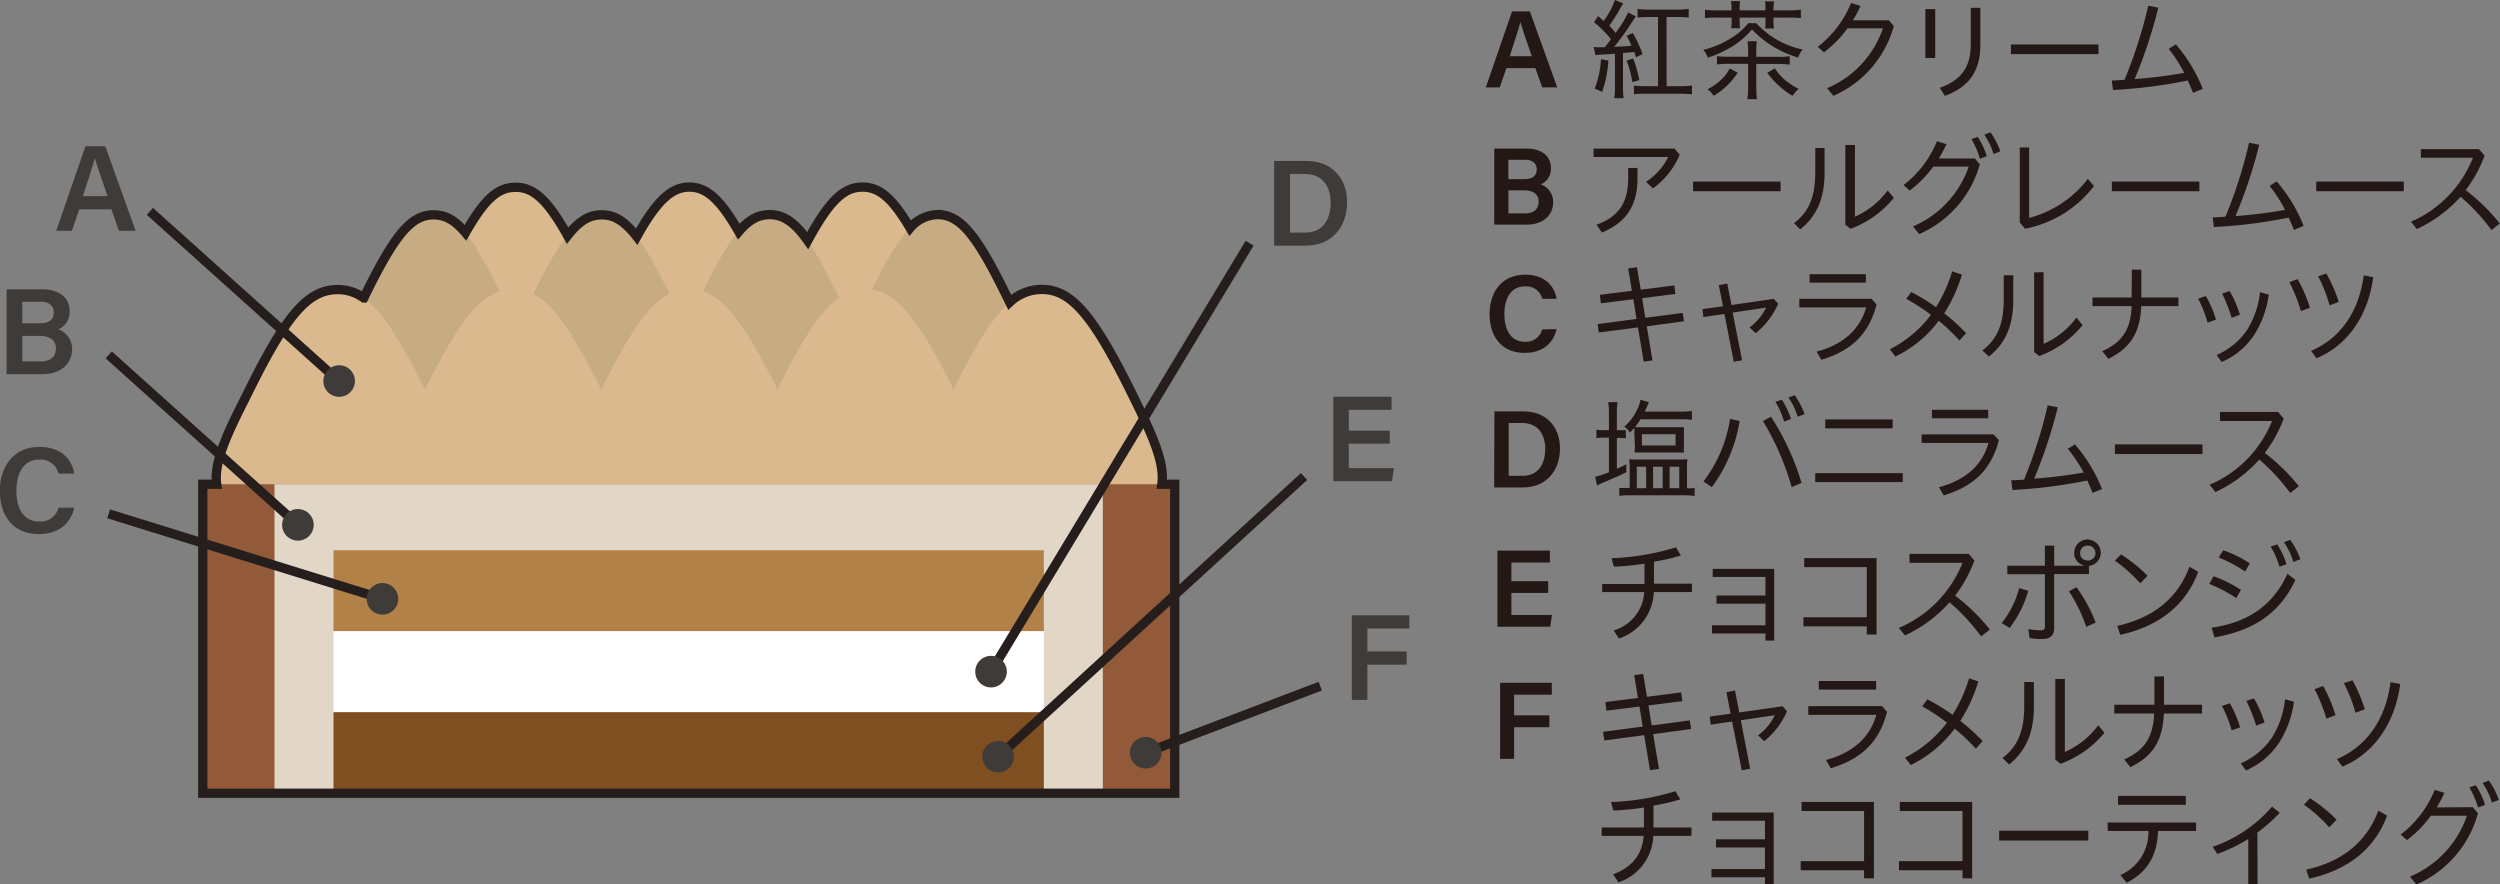 <svg xmlns="http://www.w3.org/2000/svg" viewBox="0 0 403.82 142.86"><rect x="0" y="0" width="403.82" height="142.86" fill="#808080" stroke="none"/><defs><style>.cls-1{fill:#231815;}.cls-2{fill:#dab98e;}.cls-3{fill:#c7ab82;}.cls-4{fill:#925a38;}.cls-5{fill:#e2d6c6;}.cls-6{fill:#b18147;}.cls-7{fill:#fff;}.cls-8{fill:#7f4f21;}.cls-9{fill:none;stroke:#251e1c;stroke-miterlimit:10;stroke-width:1.5px;}.cls-10{fill:#3f3b39;}</style></defs><g id="レイヤー_2" data-name="レイヤー 2"><g id="レイヤー_1-2" data-name="レイヤー 1"><path class="cls-1" d="M243.33,11l-1.08,3.12H240l4.24-12.28h2.88l4.42,12.28h-2.43L248,11Zm4.1-1.92c-1-2.8-1.54-4.48-1.84-5.52h0c-.3,1.15-.94,3.12-1.72,5.52Z"/><path class="cls-1" d="M257.42,7.58a7.12,7.12,0,0,0,1,.06h.78c.54-.65.66-.8,1-1.33a17.48,17.48,0,0,0-2.72-2.72l.66-1c.42.38.59.52.89.8A12.63,12.63,0,0,0,260.85,0l1.36.55a12.22,12.22,0,0,0-.78,1.32c-.33.58-.94,1.5-1.47,2.29.34.35.59.64,1,1.15A18.1,18.1,0,0,0,263,2l1.25.66c-.15.19-.27.37-.51.72a47.38,47.38,0,0,1-3,4.19c1.52-.07,1.88-.11,2.78-.18a13.29,13.29,0,0,0-.77-1.6l1-.47a21.84,21.84,0,0,1,1.57,3.42l-1.06.51-.27-.85c-.28,0-.53.06-1.3.11l-.53.06v5.52a9.67,9.67,0,0,0,.11,1.77h-1.53a9.88,9.88,0,0,0,.12-1.81V8.68c-1.26.09-1.95.13-2.09.13l-1.07.08Zm2.38,2.21a19.75,19.75,0,0,1-1,5.05l-1.2-.53a15.43,15.43,0,0,0,1-4.74Zm4-.34a20.41,20.41,0,0,1,1,3.49l-1.14.34a15.46,15.46,0,0,0-.92-3.49Zm2.49-6.7a14.42,14.42,0,0,0-1.78.09V1.44a13.93,13.93,0,0,0,1.87.11h4.49a14,14,0,0,0,1.9-.11v1.4a18.87,18.87,0,0,0-1.9-.09h-1.67V13.92h2.1a13.29,13.29,0,0,0,2-.11v1.42c-.53-.05-1.23-.09-2-.09h-5.44c-.74,0-1.4,0-1.93.09v-1.4a17.51,17.51,0,0,0,1.83.09h2.06V2.75Z"/><path class="cls-1" d="M283.69,3.75A14.25,14.25,0,0,0,291.17,8a4.56,4.56,0,0,0-.73,1.3A16.82,16.82,0,0,1,283,4.76,14.86,14.86,0,0,1,280,7.39a18.09,18.09,0,0,1-4.15,1.93,3.44,3.44,0,0,0-.72-1.26,15.26,15.26,0,0,0,4.27-1.77,10.86,10.86,0,0,0,3-2.54Zm-4-2.38a5.8,5.8,0,0,0-.1-1.19h1.48A6.6,6.6,0,0,0,281,1.37v.3h4.18V1.41a9.27,9.27,0,0,0-.09-1.2h1.47a9,9,0,0,0-.09,1.2v.26h2.42a12.27,12.27,0,0,0,2-.11V2.93a15.32,15.32,0,0,0-2-.09h-2.42v.68a8.48,8.48,0,0,0,.07,1.08h-1.42a8,8,0,0,0,.06-1.06v-.7H281v.64a8.43,8.43,0,0,0,.06,1.08h-1.43a6.72,6.72,0,0,0,.08-1.06V2.84h-2.31a15,15,0,0,0-2,.09V1.56a12.21,12.21,0,0,0,2,.11h2.31Zm1,10.37a12,12,0,0,1-3.88,3.74,3.76,3.76,0,0,0-1-1.05A9.54,9.54,0,0,0,278,12.89a6.56,6.56,0,0,0,1.4-1.83Zm3,2.47a11.83,11.83,0,0,0,.12,1.8h-1.56a13.49,13.49,0,0,0,.12-1.8v-3.9h-3.09a15.31,15.31,0,0,0-1.94.11V9.06a10.31,10.31,0,0,0,1.84.1h3.19v-1a8.73,8.73,0,0,0-.1-1.49h1.52a7.92,7.92,0,0,0-.1,1.51v1h3.53a10.56,10.56,0,0,0,1.87-.1v1.36a15.82,15.82,0,0,0-2-.11h-3.41Zm3-3.17a8.34,8.34,0,0,0,1.63,1.87,12.33,12.33,0,0,0,2.22,1.45,5.29,5.29,0,0,0-1,1.12,13.86,13.86,0,0,1-4.08-3.72Z"/><path class="cls-1" d="M305.1,3.27l.8.94a17.27,17.27,0,0,1-9.76,11.27l-1-1.24a16.09,16.09,0,0,0,9-9.66h-5.72a17.92,17.92,0,0,1-3.8,3.87l-1-.89A17,17,0,0,0,299,.48l1.52.48a18.88,18.88,0,0,1-1.22,2.31Z"/><path class="cls-1" d="M311,1.47h1.59v7.9H311Zm8.88-.21V7.35c0,4.26-2,6.8-5.73,8.13l-.82-1.29c3.48-1.25,5-3.34,5-7V1.26Z"/><rect class="cls-1" x="324.82" y="7.18" width="14.14" height="1.56"/><path class="cls-1" d="M354.23,15c-.26-.67-.55-1.35-.85-2a78.72,78.72,0,0,1-12.08,1.53L341.11,13c.69,0,1.38-.06,2.06-.11A74.61,74.61,0,0,0,347,.93l1.63.31a79.1,79.1,0,0,1-3.82,11.53,75.91,75.91,0,0,0,8-1,23.46,23.46,0,0,0-2.5-3.88l1.15-.72a25.25,25.25,0,0,1,4.35,7.18Z"/><path class="cls-1" d="M241.37,24h5.15c2.84,0,4,1.49,4,3.12a2.73,2.73,0,0,1-1.64,2.66,3,3,0,0,1,2,2.85c0,2.18-1.7,3.65-4.21,3.65h-5.31Zm4.85,4.93c1.44,0,2-.6,2-1.58s-.71-1.54-1.88-1.54h-2.7v3.12Zm-2.57,5.54h2.61c1.47,0,2.27-.64,2.27-1.9,0-1.1-.73-1.83-2.4-1.83h-2.48Z"/><path class="cls-1" d="M271.32,25A12.91,12.91,0,0,1,267,30.43l-1.12-1.07a10.19,10.19,0,0,0,3.59-4H257.41V24h13.08Zm-6.82,2.13v1.67c0,4.51-1.9,7.17-5.75,8.76l-.86-1.26C261.45,35,263,32.77,263,28.7V27.12Z"/><rect class="cls-1" x="273.48" y="29.33" width="14.14" height="1.56"/><path class="cls-1" d="M294.72,23.91v4c0,4.08-1.24,7-3.94,9.14l-1-1c2.45-1.83,3.44-4.35,3.44-8.21V23.91Zm4.9-.49V35a13.12,13.12,0,0,0,5.29-4.24l1,1.2a16.26,16.26,0,0,1-7,5l-.84-.66V23.42Z"/><path class="cls-1" d="M319,25.6l.79.94A17.29,17.29,0,0,1,310,37.81l-1-1.24A16.21,16.21,0,0,0,318,26.91h-5.72a18,18,0,0,1-3.81,3.87l-1-.88a17,17,0,0,0,5.4-7.09l1.53.48a20.37,20.37,0,0,1-1.22,2.31Zm.46-3.48a12.66,12.66,0,0,1,1.47,3.1l-1.12.43a13.26,13.26,0,0,0-1.38-3.19Zm2.06-.75a12.81,12.81,0,0,1,1.6,3.07l-1.11.43a11,11,0,0,0-1.49-3.11Z"/><path class="cls-1" d="M327.76,23.82V35.2a17.56,17.56,0,0,0,9.48-6.3l1,1.15a18.39,18.39,0,0,1-11.13,6.89l-.86-1V23.82Z"/><rect class="cls-1" x="341.12" y="29.33" width="14.14" height="1.56"/><path class="cls-1" d="M370.54,37.15c-.27-.67-.55-1.34-.86-2a79.87,79.87,0,0,1-12.07,1.52l-.2-1.56c.69,0,1.39-.05,2.06-.11a74.61,74.61,0,0,0,3.82-11.94l1.64.32a79.37,79.37,0,0,1-3.83,11.52,75.91,75.91,0,0,0,8-1,23.46,23.46,0,0,0-2.5-3.88l1.15-.71a24.83,24.83,0,0,1,4.35,7.17Z"/><rect class="cls-1" x="374.14" y="29.33" width="14.14" height="1.56"/><path class="cls-1" d="M402.45,37.17a31.81,31.81,0,0,0-5-5.39A21.8,21.8,0,0,1,390.39,37l-.94-1.19a18.78,18.78,0,0,0,10-10.33h-8.41V24.09h9.38l.91,1.06a21.78,21.78,0,0,1-3.05,5.56,31.35,31.35,0,0,1,5.5,5.38Z"/><path class="cls-1" d="M251.43,53.16c-.51,2.22-2.18,3.84-5.15,3.84-3.82,0-5.67-2.76-5.67-6.25s1.89-6.38,5.77-6.38c3.13,0,4.72,1.83,5.05,3.89h-2.31a2.65,2.65,0,0,0-2.82-2c-2.36,0-3.3,2.13-3.3,4.45s.85,4.5,3.37,4.5a2.72,2.72,0,0,0,2.75-2Z"/><polygon class="cls-1" points="270.44 46.1 270.63 47.48 265.25 48.16 265.76 51.33 271.81 50.54 272.01 51.9 266 52.7 266.92 58.22 265.5 58.42 264.58 52.88 258.25 53.71 258.06 52.35 264.34 51.51 263.83 48.33 258.59 48.99 258.43 47.62 263.6 46.97 262.99 43.36 264.42 43.17 265.02 46.79 270.44 46.1"/><path class="cls-1" d="M281.4,58.21l-1.34.22-1.52-7.72-3.4.5L275,49.93l3.32-.46-.68-3.41L279,45.8l.68,3.47,6.83-1,.71.8a12.48,12.48,0,0,1-3.62,4.74l-1-.92a8.62,8.62,0,0,0,2.67-3.2l-5.4.8Z"/><path class="cls-1" d="M303.12,49.19c-1.23,4.79-4.09,7.47-8.92,8.93l-.76-1.32c4.38-1.19,7-3.62,8-7.15h-10.8V48.26h11.65Zm-1.73-3.54H292.3V44.29h9.09Z"/><path class="cls-1" d="M316.91,44.36a25.07,25.07,0,0,1-2.86,6.25,29.94,29.94,0,0,1,3.53,3.21L316.51,55a31.12,31.12,0,0,0-3.35-3.18,19.27,19.27,0,0,1-7,5.77l-.9-1.17a19.13,19.13,0,0,0,6.64-5.56,31,31,0,0,0-4-2.59l.82-1.1a30.65,30.65,0,0,1,4,2.45,23.9,23.9,0,0,0,2.61-5.79Z"/><path class="cls-1" d="M325.2,44.46v4c0,4.09-1.24,7-3.94,9.14l-1.05-1c2.45-1.83,3.45-4.35,3.45-8.22V44.46Zm4.9-.49V55.54a13,13,0,0,0,5.3-4.24l1,1.21a16.28,16.28,0,0,1-7,5l-.83-.65V44Z"/><path class="cls-1" d="M344.35,43.56h1.53v4.49h6v1.4h-6c-.2,4.19-1.64,6.7-5.31,8.51l-1-1.23c3.33-1.47,4.63-3.67,4.75-7.28H338v-1.4h6.32Z"/><path class="cls-1" d="M356.31,47.82a17.17,17.17,0,0,1,1.63,3.82l-1.35.47a19.51,19.51,0,0,0-1.53-3.87Zm10.16-.25a15.86,15.86,0,0,1-2.4,6.59,11.86,11.86,0,0,1-5.21,4.31l-.81-1.12a11.58,11.58,0,0,0,4.88-4,14.24,14.24,0,0,0,2.12-6.14ZM360.14,47a18,18,0,0,1,1.67,3.84l-1.33.49a26.2,26.2,0,0,0-1.54-3.9Z"/><path class="cls-1" d="M371.12,45.08a22.41,22.41,0,0,1,2,4.64l-1.46.53a26.58,26.58,0,0,0-1.86-4.67Zm12.22-.31c-.8,6.07-4,10.95-9.15,13.1l-.89-1.19c4.75-2.06,7.71-6.25,8.51-12.2Zm-7.57-.59a24.07,24.07,0,0,1,2,4.58l-1.47.57a25,25,0,0,0-1.85-4.7Z"/><path class="cls-1" d="M241.39,66.45h4.71c3.54,0,5.88,2.37,5.88,6s-2.27,6.29-6,6.29h-4.63Zm2.31,10.41h2.21c2.54,0,3.69-1.87,3.69-4.39,0-2.15-1.08-4.14-3.69-4.14H243.7Z"/><path class="cls-1" d="M259.89,66.88a14.2,14.2,0,0,0-.11-1.92h1.5a12.39,12.39,0,0,0-.11,1.92v2.61h.21c.62,0,.87,0,1.24,0v1.31a10.79,10.79,0,0,0-1.21-.07h-.24v5c.51-.24.78-.36,1.53-.73l0,1.28c-1.3.62-2.41,1.11-4,1.79-.32.14-.53.23-.73.34L257.67,77a11.77,11.77,0,0,0,2.22-.73V70.68h-.71a8,8,0,0,0-1.32.09V69.4a8,8,0,0,0,1.33.09h.7Zm12.84,12a7.31,7.31,0,0,0,1-.06v1.29A14.08,14.08,0,0,0,272,80h-8.76a13.05,13.05,0,0,0-1.68.09V78.81a11.69,11.69,0,0,0,1.19,0h.49V76a17.3,17.3,0,0,0-.07-1.83,14.89,14.89,0,0,0,1.74.05h5.86a15.6,15.6,0,0,0,1.78-.05A13.58,13.58,0,0,0,272.5,76v2.84ZM264,70.09c0-.35,0-.72,0-1l-.71.78a3.08,3.08,0,0,0-.93-.94,8.41,8.41,0,0,0,2-2.58,5.8,5.8,0,0,0,.62-1.79l1.37.42c-.09.18-.14.32-.32.72s-.23.51-.37.79h5.79a12.77,12.77,0,0,0,1.84-.1V67.8a17.7,17.7,0,0,0-1.84-.08H265A14.52,14.52,0,0,1,264.1,69c.28,0,.71,0,1.24,0h5.24A11.86,11.86,0,0,0,272,69c0,.32,0,.66,0,1.08V72a10.74,10.74,0,0,0,0,1.1c-.39,0-.69,0-1.27,0h-5.35c-.62,0-.92,0-1.35,0,0-.32.05-.67.05-1.08Zm.39,8.77h1.51V75.39h-1.51Zm.82-6.9h5.44V70.14h-5.44Zm1.81,6.9h1.55V75.39h-1.55Zm2.67,0h1.56V75.39h-1.56Z"/><path class="cls-1" d="M275.16,77.76a22,22,0,0,0,4.29-10.1L281,68a24.54,24.54,0,0,1-4.49,10.69Zm10.91-10.44A41.81,41.81,0,0,1,291,78l-1.6.69A43,43,0,0,0,284.76,68Zm1.76-2.75a13.71,13.71,0,0,1,1.47,3.11l-1.12.42a12.56,12.56,0,0,0-1.4-3.19Zm2.06-.74a12.79,12.79,0,0,1,1.6,3.07l-1.12.42a10.22,10.22,0,0,0-1.49-3.1Z"/><path class="cls-1" d="M307.35,77.87H293.21V76.43h14.14ZM294.83,67.75h10.89v1.44H294.83Z"/><path class="cls-1" d="M322.88,71.09c-1.23,4.79-4.09,7.47-8.92,8.93l-.76-1.32c4.39-1.18,7-3.62,8-7.15h-10.8V70.17H322Zm-1.73-3.53h-9.09V66.19h9.09Z"/><path class="cls-1" d="M338,79.61c-.26-.67-.55-1.35-.85-2a78.88,78.88,0,0,1-12.08,1.53l-.2-1.56c.7,0,1.39-.06,2.07-.11a75.42,75.42,0,0,0,3.82-12l1.63.32a79.5,79.5,0,0,1-3.82,11.53,79,79,0,0,0,8-1A24,24,0,0,0,334,72.49l1.16-.71A25.42,25.42,0,0,1,339.54,79Z"/><rect class="cls-1" x="341.62" y="71.78" width="14.14" height="1.56"/><path class="cls-1" d="M369.93,79.63a31.88,31.88,0,0,0-5-5.4,21.66,21.66,0,0,1-7.07,5.25l-.94-1.18A18.77,18.77,0,0,0,367,68h-8.41V66.54h9.38l.91,1.07a21.71,21.71,0,0,1-3.05,5.55,31.71,31.71,0,0,1,5.5,5.38Z"/><polygon class="cls-1" points="242.31 110.29 250.66 110.29 250.66 112.21 244.57 112.21 244.57 115.55 250.27 115.55 250.27 117.47 244.57 117.47 244.57 122.58 242.31 122.58 242.31 110.29"/><path class="cls-1" d="M271.55,111.84l.2,1.41-5.48.69.52,3.24,6.15-.82.22,1.4-6.13.81.94,5.62-1.45.2-.94-5.64-6.44.85-.2-1.39,6.4-.85-.52-3.24-5.34.67-.16-1.39,5.26-.67-.61-3.67,1.45-.2.61,3.69Z"/><path class="cls-1" d="M282.7,124.17l-1.36.24-1.56-7.87-3.45.51-.17-1.3,3.39-.47-.69-3.47,1.39-.27.69,3.54,7-1,.72.81a12.78,12.78,0,0,1-3.69,4.83l-1-.94a8.85,8.85,0,0,0,2.72-3.26l-5.5.82Z"/><path class="cls-1" d="M304.81,115c-1.25,4.88-4.16,7.61-9.09,9.09l-.77-1.33c4.47-1.21,7.09-3.69,8.14-7.29h-11v-1.41H304Zm-1.76-5v1.39h-9.26V110Z"/><path class="cls-1" d="M319.55,110.07a24.81,24.81,0,0,1-2.91,6.37,30.32,30.32,0,0,1,3.6,3.27l-1.08,1.23a33.4,33.4,0,0,0-3.42-3.24,19.7,19.7,0,0,1-7.1,5.88l-.92-1.2a19.51,19.51,0,0,0,6.77-5.65,30.78,30.78,0,0,0-4-2.64l.83-1.13a33.08,33.08,0,0,1,4.08,2.5,24.17,24.17,0,0,0,2.66-5.89Z"/><path class="cls-1" d="M328.53,110.18v4c0,4.16-1.27,7.09-4,9.31l-1.07-1.06c2.5-1.87,3.51-4.43,3.51-8.37v-3.91Zm5-.51v11.79a13.36,13.36,0,0,0,5.4-4.32l1,1.23a16.59,16.59,0,0,1-7.09,5l-.85-.67V109.67Z"/><path class="cls-1" d="M348,109.26h1.55v4.57h6.14v1.43h-6.16c-.19,4.27-1.66,6.82-5.41,8.66l-1-1.25c3.38-1.5,4.7-3.74,4.83-7.41h-6.43v-1.43H348Z"/><path class="cls-1" d="M360.18,113.6a17.6,17.6,0,0,1,1.66,3.89l-1.37.48a19.73,19.73,0,0,0-1.56-3.94Zm10.35-.26a16,16,0,0,1-2.45,6.71,12.05,12.05,0,0,1-5.3,4.4l-.83-1.14a11.9,11.9,0,0,0,5-4.11,14.58,14.58,0,0,0,2.15-6.25Zm-6.45-.54a19.19,19.19,0,0,1,1.71,3.91l-1.36.5a25.65,25.65,0,0,0-1.58-4Z"/><path class="cls-1" d="M375.25,110.81a22.94,22.94,0,0,1,2,4.72l-1.48.54a27.18,27.18,0,0,0-1.9-4.75Zm12.45-.32c-.82,6.18-4.11,11.15-9.32,13.34l-.91-1.21c4.84-2.1,7.86-6.36,8.67-12.42Zm-7.71-.6a25.71,25.71,0,0,1,2,4.67l-1.51.57a24.87,24.87,0,0,0-1.88-4.79Z"/><path class="cls-1" d="M265.54,130.44a48.49,48.49,0,0,1-4.94.49l-.38-1.38a39.8,39.8,0,0,0,10.41-1.75l.79,1.32a33.65,33.65,0,0,1-4.34,1v3.54h6.14v1.36h-6.17a8.18,8.18,0,0,1-5.63,7.5l-.85-1.3c3.11-1.16,4.67-3.2,4.94-6.2h-6.79v-1.36h6.82Z"/><path class="cls-1" d="M277.18,136.89v-1.32h7.91v-3h-8.53v-1.32h9.94v11.59h-1.41V141.7h-8.64v-1.32h8.64v-3.49Z"/><path class="cls-1" d="M301.1,139.1V131H291v-1.46h11.69v12.34H301.1v-1.31H290.86V139.1Z"/><path class="cls-1" d="M317,139.1V131H306.87v-1.46h11.69v12.34H317v-1.31H306.74V139.1Z"/><path class="cls-1" d="M337.32,134.18v1.59h-14.4v-1.59Z"/><path class="cls-1" d="M340.43,132.86h14.3v1.36h-6.15c-.09,3.92-1.74,6.69-5.07,8.37l-1-1.25a7.51,7.51,0,0,0,4.52-7.12h-6.57Zm1.69-4.3h10.95V130H342.12Z"/><path class="cls-1" d="M364.66,142.81h-1.5v-7.29a26.31,26.31,0,0,1-5,2.42l-.75-1.15a22.18,22.18,0,0,0,9.59-6.5l1.24,1a26.51,26.51,0,0,1-3.61,3.2Z"/><path class="cls-1" d="M373.13,128.94a23.82,23.82,0,0,1,4.29,3.47l-1.18,1.23a24.26,24.26,0,0,0-4.09-3.67Zm-.61,11.53c5.51-1.21,9.68-4.23,11.65-9.54l1.41.83c-2.1,5.64-6.68,8.88-12.59,10.16Z"/><path class="cls-1" d="M399.44,130.38l.82,1a17.64,17.64,0,0,1-9.94,11.49l-1.05-1.27a16.44,16.44,0,0,0,9.21-9.84h-5.83a17.9,17.9,0,0,1-3.87,3.94l-1-.9a17.25,17.25,0,0,0,5.5-7.21l1.56.48a18.19,18.19,0,0,1-1.25,2.35Zm.47-3.54a12.51,12.51,0,0,1,1.5,3.17l-1.14.43a13.28,13.28,0,0,0-1.41-3.26Zm2.1-.76a12.26,12.26,0,0,1,1.63,3.13l-1.12.43a11.55,11.55,0,0,0-1.52-3.16Z"/><polygon class="cls-1" points="250.08 95.78 244.13 95.78 244.13 99.33 250.69 99.33 250.4 101.23 241.88 101.23 241.88 88.94 250.35 88.94 250.35 90.86 244.13 90.86 244.13 93.88 250.08 93.88 250.08 95.78"/><path class="cls-1" d="M265.63,91.05a43.4,43.4,0,0,1-4.94.49l-.38-1.37a40.14,40.14,0,0,0,10.4-1.76l.8,1.32a33.82,33.82,0,0,1-4.35,1v3.55h6.14v1.35h-6.17a8.2,8.2,0,0,1-5.63,7.51l-.85-1.31a6.84,6.84,0,0,0,4.94-6.2H258.8V94.33h6.83Z"/><path class="cls-1" d="M277.26,97.51V96.19h7.91v-3h-8.52V91.89h9.93v11.59h-1.41v-1.16h-8.63V101h8.63V97.51Z"/><path class="cls-1" d="M301.54,99.71v-8.1H291.43V90.15h11.69V102.5h-1.58v-1.32H291.3V99.71Z"/><path class="cls-1" d="M320,102.79a32.72,32.72,0,0,0-5.09-5.5,22.07,22.07,0,0,1-7.2,5.35l-1-1.21A19.13,19.13,0,0,0,317,90.91h-8.56V89.46H318l.92,1.09a22,22,0,0,1-3.11,5.66,31.51,31.51,0,0,1,5.61,5.48Z"/><path class="cls-1" d="M323.33,100.64A15.12,15.12,0,0,0,326.15,95l1.47.43a18,18,0,0,1-3,6Zm13.24-9.32a2,2,0,0,1-1.52-2,2.14,2.14,0,1,1,2.38,2.09v1.32H331.8v8.66c0,1.38-.69,1.83-2.07,1.83a12.19,12.19,0,0,1-1.91-.16l-.18-1.45a9.85,9.85,0,0,0,2,.2c.47,0,.67-.13.67-.6V92.75h-6.07V91.38h6.07V88.14h1.5v3.24h4.77Zm-1.15,3.53a25.34,25.34,0,0,1,3.09,5.71l-1.52.69a25.42,25.42,0,0,0-2.8-5.75Zm.58-5.51a1.14,1.14,0,0,0,1.17,1.19,1.2,1.2,0,1,0,0-2.39A1.14,1.14,0,0,0,336,89.34Z"/><path class="cls-1" d="M342.6,89.55A24.25,24.25,0,0,1,346.89,93l-1.18,1.23a24.26,24.26,0,0,0-4.09-3.67ZM342,101.09c5.52-1.21,9.69-4.23,11.66-9.55l1.41.83c-2.1,5.64-6.68,8.88-12.6,10.17Z"/><path class="cls-1" d="M357.56,93.08a21.43,21.43,0,0,1,4.42,2.2l-.76,1.32a24.78,24.78,0,0,0-4.36-2.29Zm-.31,8.32c5.67-.85,9.83-3.44,12.24-8.72l1.28,1c-2.62,5.58-7,8.22-13.08,9.27Zm1.85-12.52A18.31,18.31,0,0,1,363.41,91l-.76,1.32a22,22,0,0,0-4.26-2.26Zm8.74-.94a13.75,13.75,0,0,1,1.5,3.19l-1.14.41a12.77,12.77,0,0,0-1.43-3.24Zm2.1-.74a12.93,12.93,0,0,1,1.63,3.13l-1.14.43a10.73,10.73,0,0,0-1.52-3.18Z"/><path class="cls-2" d="M94.05,42.75c-4.7-9.53-7.31-12.53-10.84-12.53s-6.14,3-10.84,12.53-8,16.1,10.84,16.1,15.54-6.58,10.84-16.1"/><path class="cls-2" d="M122.08,42.75c-4.7-9.53-7.31-12.53-10.84-12.53s-6.14,3-10.84,12.53-8,16.1,10.84,16.1,15.54-6.58,10.84-16.1"/><path class="cls-2" d="M150.11,42.75c-4.7-9.53-7.31-12.53-10.84-12.53s-6.14,3-10.84,12.53-8,16.1,10.84,16.1,15.53-6.58,10.84-16.1"/><path class="cls-3" d="M80.79,47.2C76.09,37.67,73.48,34.67,70,34.67s-6.14,3-10.84,12.53S51.12,63.3,70,63.3s15.54-6.58,10.84-16.1"/><path class="cls-3" d="M108,47.2c-4.7-9.53-7.31-12.53-10.84-12.53S91,37.67,86.28,47.2s-8,16.1,10.84,16.1S112.65,56.72,108,47.2"/><path class="cls-3" d="M135.12,47.2c-4.7-9.53-7.31-12.53-10.83-12.53s-6.14,3-10.84,12.53-8,16.1,10.84,16.1,15.53-6.58,10.83-16.1"/><path class="cls-3" d="M162.29,47.2c-4.7-9.53-7.31-12.53-10.84-12.53s-6.14,3-10.83,12.53-8,16.1,10.83,16.1S167,56.72,162.29,47.2"/><path class="cls-2" d="M69,63.62C62.7,50.79,59.18,46.75,54.44,46.75s-8.27,4-14.59,16.87S29.08,85.29,54.44,85.29,75.35,76.44,69,63.62"/><path class="cls-2" d="M97.48,63.62c-6.32-12.83-9.84-16.87-14.59-16.87s-8.27,4-14.59,16.87S57.54,85.29,82.89,85.29s20.91-8.85,14.59-21.67"/><path class="cls-2" d="M125.94,63.62c-6.33-12.83-9.85-16.87-14.59-16.87s-8.27,4-14.59,16.87S86,85.29,111.35,85.29s20.91-8.85,14.59-21.67"/><path class="cls-2" d="M154.39,63.62c-6.32-12.83-9.84-16.87-14.59-16.87s-8.27,4-14.59,16.87S114.45,85.29,139.8,85.29s20.91-8.85,14.59-21.67"/><path class="cls-2" d="M182.85,63.62c-6.33-12.83-9.85-16.87-14.59-16.87s-8.27,4-14.59,16.87S142.9,85.29,168.26,85.29s20.91-8.85,14.59-21.67"/><rect class="cls-4" x="32.75" y="78.22" width="156.97" height="49.9"/><rect class="cls-5" x="44.34" y="78.22" width="133.8" height="49.9"/><rect class="cls-6" x="53.87" y="88.88" width="114.74" height="13.08"/><rect class="cls-7" x="53.87" y="101.96" width="114.74" height="13.08"/><rect class="cls-8" x="53.87" y="115.04" width="114.74" height="13.08"/><path class="cls-9" d="M187.67,78.22c.55-3.73-1.94-8.75-4.82-14.6-6.33-12.83-9.85-16.87-14.59-16.87a7.59,7.59,0,0,0-5.17,2.07l-.8-1.62c-4.7-9.53-7.31-12.53-10.84-12.53A6,6,0,0,0,147,36.83c-2.9-4.91-5-6.61-7.69-6.61-3,0-5.33,2.17-8.84,8.65-2.16-3.07-4-4.2-6.14-4.2-1.78,0-3.33.77-5,2.74-3.07-5.35-5.27-7.19-8-7.19s-5.16,2-8.47,8c-2-2.55-3.66-3.52-5.65-3.52s-3.63.93-5.53,3.36c-3.26-5.83-5.51-7.81-8.38-7.81s-5,1.87-8.11,7.34c-1.75-2.08-3.33-2.89-5.15-2.89-3.53,0-6.14,3-10.84,12.53l-.44.9a7.15,7.15,0,0,0-4.23-1.35c-4.76,0-8.27,4-14.59,16.87C37,69.47,34.47,74.49,35,78.22H32.75v49.91h157V78.22Z"/><path class="cls-10" d="M12.81,33.81,11.6,37.28H9.08L13.8,23.63H17l4.91,13.65h-2.7L18,33.81Zm4.56-2.13c-1.07-3.12-1.72-5-2.05-6.14h0C15,26.82,14.25,29,13.38,31.68Z"/><line class="cls-9" x1="54.78" y1="61.59" x2="24.21" y2="34.14"/><path class="cls-10" d="M57.33,61.59A2.55,2.55,0,1,1,54.78,59a2.55,2.55,0,0,1,2.55,2.55"/><path class="cls-10" d="M1.07,46.73H6.79c3.16,0,4.45,1.66,4.45,3.48a3.05,3.05,0,0,1-1.82,3,3.29,3.29,0,0,1,2.23,3.15c0,2.43-1.89,4.07-4.68,4.07H1.07Zm5.39,5.49c1.6,0,2.23-.67,2.23-1.76S7.9,48.74,6.6,48.74h-3v3.48ZM3.6,58.38H6.5c1.64,0,2.53-.72,2.53-2.12,0-1.22-.82-2-2.67-2H3.6Z"/><line class="cls-9" x1="48.12" y1="84.77" x2="17.56" y2="57.32"/><path class="cls-10" d="M50.67,84.77a2.55,2.55,0,1,1-2.55-2.54,2.55,2.55,0,0,1,2.55,2.54"/><path class="cls-10" d="M12,82c-.57,2.47-2.43,4.27-5.73,4.27-4.24,0-6.3-3.06-6.3-7,0-3.73,2.1-7.08,6.42-7.08,3.47,0,5.23,2,5.61,4.31H9.46a3,3,0,0,0-3.14-2.26c-2.63,0-3.67,2.37-3.67,5s.94,5,3.75,5A3,3,0,0,0,9.46,82Z"/><line class="cls-9" x1="61.78" y1="96.73" x2="17.55" y2="83"/><path class="cls-10" d="M64.33,96.73a2.55,2.55,0,1,1-2.55-2.55,2.55,2.55,0,0,1,2.55,2.55"/><path class="cls-10" d="M205.81,26h5.24c3.93,0,6.54,2.63,6.54,6.68s-2.54,7-6.64,7h-5.14Zm2.57,11.57h2.45c2.82,0,4.11-2.07,4.11-4.87,0-2.39-1.21-4.6-4.11-4.6h-2.45Z"/><line class="cls-9" x1="160.08" y1="108.49" x2="201.85" y2="39.28"/><path class="cls-10" d="M162.63,108.49a2.55,2.55,0,1,1-2.55-2.55,2.55,2.55,0,0,1,2.55,2.55"/><polygon class="cls-10" points="224.49 71.67 217.87 71.67 217.87 75.62 225.16 75.62 224.84 77.73 215.37 77.73 215.37 64.08 224.78 64.08 224.78 66.2 217.87 66.2 217.87 69.56 224.49 69.56 224.49 71.67"/><line class="cls-9" x1="161.23" y1="122.23" x2="210.64" y2="76.97"/><path class="cls-10" d="M163.77,122.23a2.55,2.55,0,1,1-2.54-2.55,2.55,2.55,0,0,1,2.54,2.55"/><polygon class="cls-10" points="218.36 99.39 227.65 99.39 227.65 101.52 220.87 101.52 220.87 105.23 227.21 105.23 227.21 107.36 220.87 107.36 220.87 113.05 218.36 113.05 218.36 99.39"/><line class="cls-9" x1="185.06" y1="121.58" x2="213.26" y2="110.83"/><path class="cls-10" d="M187.61,121.58a2.55,2.55,0,1,1-2.55-2.54,2.55,2.55,0,0,1,2.55,2.54"/></g></g></svg>